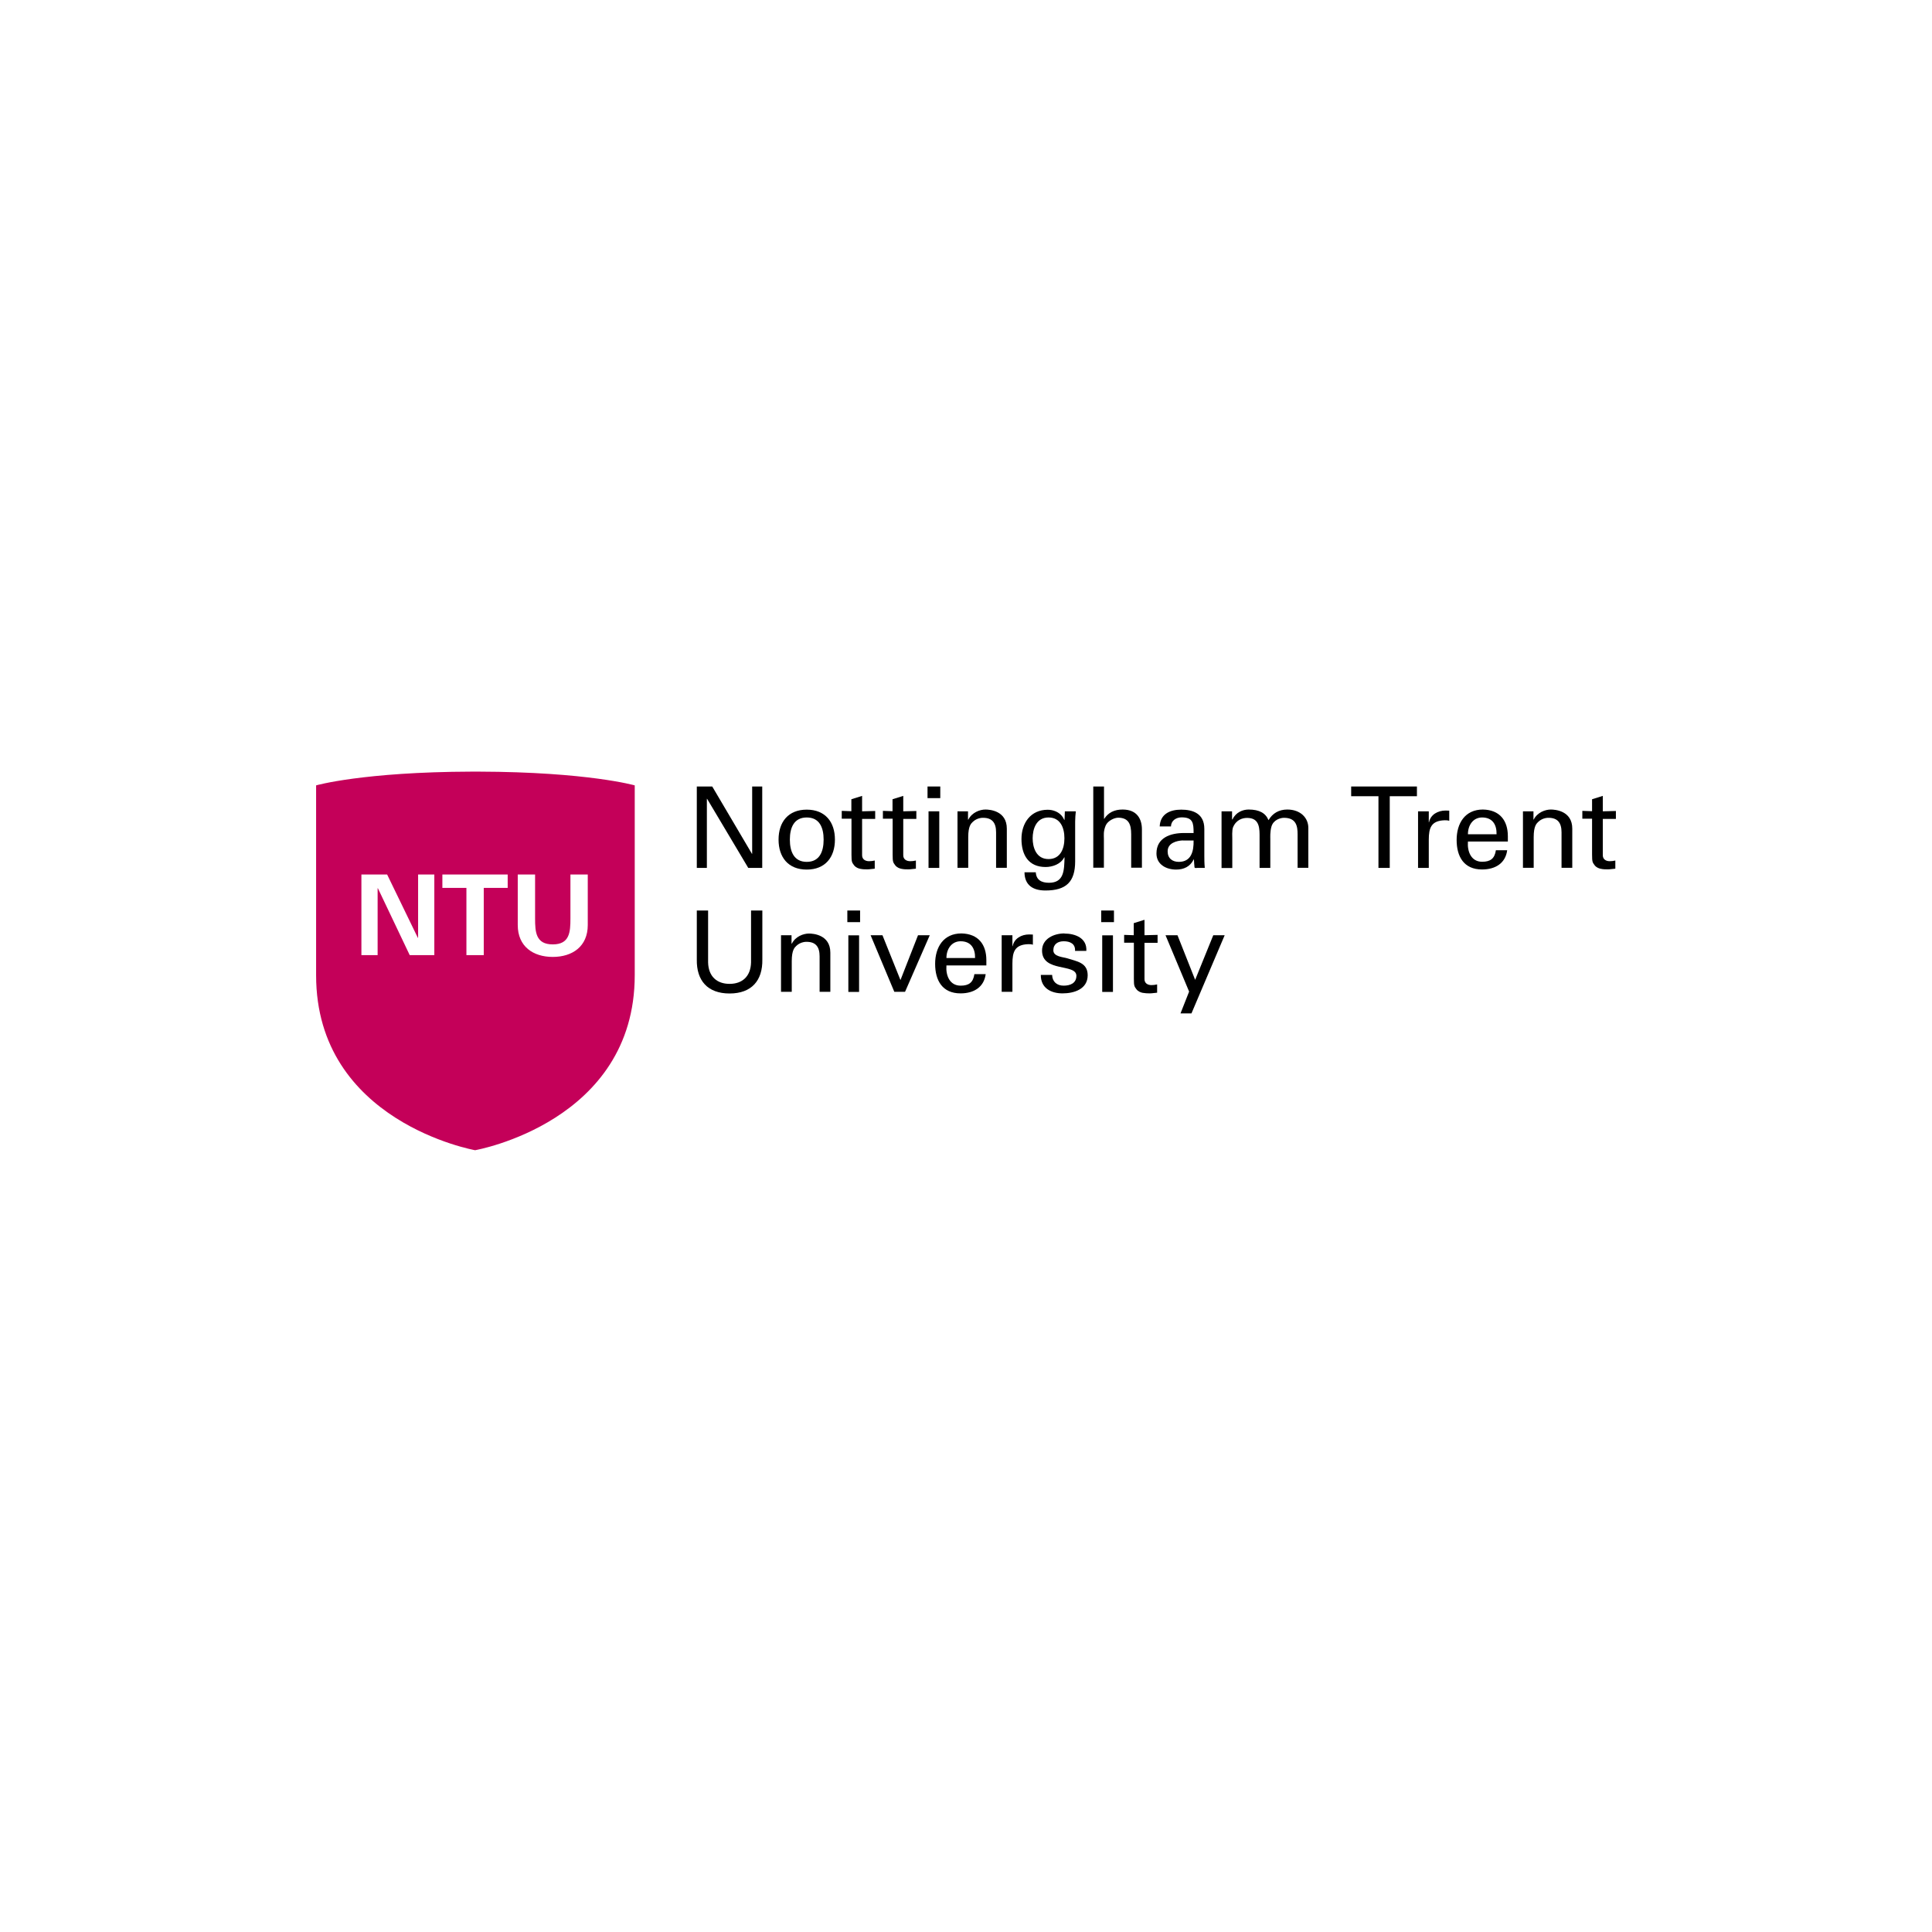 <?xml version="1.0" encoding="UTF-8"?> <svg xmlns="http://www.w3.org/2000/svg" width="984" height="984" viewBox="0 0 984 984" fill="none"><rect width="984" height="984" fill="white"></rect><g clip-path="url(#clip0_2238_156866)"><path d="M221.208 486.463H208.676L192.442 452.347L192.329 452.461V486.463H184.069V445.399H197.17L212.834 477.692L212.948 477.578V445.399H221.208V486.463ZM258.631 452.233H246.384V486.463H237.555V452.233H225.309V445.399H258.574V452.233H258.631ZM242.112 585.793C242.454 585.736 323.282 571.383 323.282 496.658V400.005C323.282 400.005 299.415 393.171 243.878 393H240.347C184.753 393.171 161 400.005 161 400.005V496.715C161 571.44 241.771 585.793 242.112 585.85V585.793ZM299.358 471.142C299.358 482.078 291.498 487.375 281.529 487.375C271.561 487.375 263.701 482.078 263.701 471.142V445.399H272.53V467.725C272.53 474.674 272.871 480.996 281.529 480.996C290.187 480.996 290.529 474.674 290.529 467.725V445.399H299.358V471.142V471.142Z" fill="#C40059"></path><path d="M388.217 400.575V442.039H381.097L360.135 406.84H360.021V442.039H354.895V400.575H362.756L382.977 434.862H383.091V400.575H388.217Z" fill="black"></path><path d="M425.242 427.629C425.242 436.571 420.343 442.893 410.888 442.893C401.432 442.893 396.533 436.571 396.533 427.629C396.533 418.687 401.432 412.365 410.888 412.365C420.343 412.365 425.242 418.687 425.242 427.629ZM410.888 438.963C417.381 438.963 419.489 433.78 419.489 427.629C419.489 421.478 417.381 416.352 410.888 416.352C404.394 416.352 402.287 421.535 402.287 427.629C402.287 433.723 404.394 438.963 410.888 438.963Z" fill="black"></path><path d="M433.615 413.219V407.068L439.083 405.359V413.219L445.748 413.048V417.092H439.083V435.603C439.083 437.653 440.678 438.621 442.672 438.621C443.526 438.621 444.665 438.507 445.52 438.279V442.437C444.267 442.494 443.071 442.779 441.817 442.779C440.507 442.779 439.482 442.779 438.115 442.494C437.261 442.323 435.837 441.868 434.925 440.615C433.957 439.248 433.672 439.134 433.672 435.261V416.978H428.716V412.991L433.672 413.162L433.615 413.219Z" fill="black"></path><path d="M454.577 413.219V407.068L460.045 405.359V413.219L466.709 413.048V417.092H460.045V435.603C460.045 437.653 461.64 438.621 463.633 438.621C464.488 438.621 465.627 438.507 466.482 438.279V442.437C465.228 442.494 464.032 442.779 462.722 442.779C461.412 442.779 460.387 442.779 459.077 442.494C458.222 442.323 456.798 441.868 455.887 440.615C454.918 439.248 454.634 439.134 454.634 435.261V416.978H449.678V412.991L454.634 413.162L454.577 413.219Z" fill="black"></path><path d="M472.405 400.575H478.899V406.499H472.405V400.575ZM472.918 413.219H478.386V442.039H472.918V413.219V413.219Z" fill="black"></path><path d="M493.082 417.434H493.196C495.019 413.788 499.063 412.308 501.911 412.308C503.905 412.308 512.791 412.82 512.791 422.047V441.981H507.322V423.87C507.322 419.085 505.329 416.522 500.715 416.522C500.715 416.522 497.753 416.351 495.418 418.63C494.62 419.427 493.139 420.68 493.139 426.319V441.981H487.671V413.219H493.025V417.491L493.082 417.434Z" fill="black"></path><path d="M542.296 413.219H547.936C547.765 414.928 547.594 416.637 547.594 418.402V438.678C547.594 449.215 542.98 453.543 532.442 453.543C526.233 453.543 521.847 450.924 521.791 444.26H527.544C527.771 448.133 530.392 449.614 534.265 449.614C542.012 449.614 542.012 443.178 542.183 436.685H542.012C540.303 440.102 536.088 441.583 532.556 441.583C523.784 441.583 520.253 435.375 520.253 427.287C520.253 419.2 524.923 412.422 533.638 412.422C536.429 412.422 539.562 413.561 541.328 416.238C541.442 416.352 542.183 418.003 542.183 417.605L542.353 413.276L542.296 413.219ZM534.037 437.539C539.961 437.539 542.126 432.47 542.126 426.945C542.126 421.421 539.961 416.352 534.037 416.352C527.657 416.352 525.949 422.446 525.949 426.945C525.949 431.445 527.657 437.539 534.037 437.539Z" fill="black"></path><path d="M556.822 442.039V400.575H562.29V417.035H562.404C564.454 413.846 567.587 412.308 571.745 412.308C579.264 412.308 581.6 417.32 581.6 422.446V441.925H576.131V424.895C576.131 419.826 574.821 416.58 569.695 416.466C567.53 416.409 564.169 418.06 563.144 420.453C561.891 423.414 562.233 425.522 562.233 427.116V441.925H556.765L556.822 442.039Z" fill="black"></path><path d="M607.915 424.211C607.915 419.199 607.631 416.295 601.821 416.295C599.087 416.295 596.466 417.889 596.409 420.908H590.656C590.941 414.586 595.897 412.365 601.593 412.365C607.289 412.365 613.384 414.13 613.384 422.161V435.944C613.384 437.197 613.384 439.646 613.612 442.038H609.909C609.396 442.038 608.428 442.323 608.371 441.64C608.257 440.33 608.143 439.077 608.086 437.71H607.972C606.207 441.355 602.96 442.893 599.03 442.893C594.017 442.893 589.004 440.33 589.004 434.691C589.004 426.604 596.182 424.268 603.017 424.268H607.972L607.915 424.211ZM602.447 428.027C599.144 428.198 594.701 429.394 594.701 433.609C594.701 437.197 597.15 438.963 600.397 438.963C606.833 438.963 608.029 433.381 607.915 428.084H602.447V428.027Z" fill="black"></path><path d="M627.624 417.32H627.738C629.447 413.675 633.035 412.308 635.94 412.308C641.409 412.308 644.598 414.13 646.079 417.718C648.13 414.187 651.434 412.308 655.649 412.308C662.313 412.308 666.357 416.522 666.357 421.648V441.981H660.889V424.952C660.889 420.965 660.32 416.522 653.94 416.522C652.288 416.522 648.586 417.434 647.56 421.022C646.82 423.642 646.991 426.546 646.991 427.23V442.038H641.522V425.009C641.522 419.997 640.383 416.579 635.143 416.579C632.921 416.579 629.675 417.434 628.023 421.307C627.396 422.787 627.624 426.603 627.624 427.287V442.095H622.156V413.219H627.51V417.377L627.624 417.32Z" fill="black"></path><path d="M702.072 405.53H688.173V400.575H721.666V405.53H707.825V442.039H702.072V405.53Z" fill="black"></path><path d="M727.704 442.038H722.236V413.219H727.704V418.801H727.818C728.616 414.871 732.318 412.82 736.248 412.82C736.932 412.82 737.502 412.877 738.128 412.877V418.06C737.388 417.775 736.533 417.775 735.793 417.775C728.901 418.003 727.704 421.648 727.704 427.743V442.038Z" fill="black"></path><path d="M747.641 428.654C747.242 433.723 749.293 438.906 754.875 438.906C759.147 438.906 761.254 437.254 761.881 433.039H767.634C766.78 439.589 761.71 442.836 754.818 442.836C745.59 442.836 741.888 436.286 741.888 427.799C741.888 419.313 746.16 412.308 755.273 412.308C763.875 412.478 767.976 417.946 767.976 425.92V428.597H747.641V428.654ZM762.223 424.895C762.337 420.054 760.172 416.351 754.875 416.351C750.318 416.351 747.641 420.224 747.641 424.895H762.223Z" fill="black"></path><path d="M781.02 417.434H781.134C782.957 413.788 787.001 412.308 789.849 412.308C791.842 412.308 800.785 412.82 800.785 422.047V441.981H795.317V423.87C795.317 419.085 793.323 416.522 788.71 416.522C788.71 416.522 785.748 416.351 783.412 418.63C782.615 419.427 781.134 420.68 781.134 426.319V441.981H775.666V413.219H781.02V417.491V417.434Z" fill="black"></path><path d="M810.867 413.219V407.068L816.336 405.359V413.219L823 413.048V417.092H816.336V435.603C816.336 437.653 817.93 438.621 819.867 438.621C820.722 438.621 821.861 438.507 822.715 438.279V442.437C821.462 442.494 820.266 442.779 818.956 442.779C817.646 442.779 816.62 442.779 815.31 442.494C814.456 442.323 813.032 441.868 812.12 440.615C811.152 439.248 810.867 439.134 810.867 435.261V416.978H805.912V412.991L810.867 413.162V413.219Z" fill="black"></path><path d="M388.274 488.742C388.445 499.392 382.806 505.999 371.585 505.999C360.363 505.999 354.724 499.392 354.895 488.742V463.738H360.648V490.165C360.819 497.285 365.091 501.101 371.585 501.101C378.078 501.101 382.35 497.285 382.521 490.165V463.738H388.274V488.742V488.742Z" fill="black"></path><path d="M403.198 480.597H403.312C405.135 476.952 409.179 475.471 412.027 475.471C414.02 475.471 422.906 475.984 422.906 485.211V505.145H417.438V487.033C417.438 482.249 415.445 479.686 410.831 479.686C410.831 479.686 407.869 479.515 405.533 481.793C404.736 482.591 403.255 483.844 403.255 489.482V505.145H397.787V476.326H403.141V480.597H403.198Z" fill="black"></path><path d="M431.564 463.738H438.058V469.662H431.564V463.738V463.738ZM432.077 476.382H437.545V505.202H432.077V476.382Z" fill="black"></path><path d="M455.488 505.144L443.412 476.325H449.45L458.621 499.164L467.564 476.325H473.545L460.956 505.144H455.488Z" fill="black"></path><path d="M482.032 491.76C481.633 496.829 483.684 502.012 489.266 502.012C493.538 502.012 495.646 500.36 496.272 496.146H502.025C501.171 502.696 496.101 505.942 489.209 505.942C479.981 505.942 476.279 499.392 476.279 490.906C476.279 482.42 480.551 475.414 489.665 475.414C498.266 475.585 502.367 481.053 502.367 489.026V491.703H482.032V491.76ZM496.614 487.944C496.728 483.103 494.563 479.401 489.266 479.401C484.709 479.401 482.032 483.274 482.032 487.944H496.614Z" fill="black"></path><path d="M515.639 505.145H510.171V476.325H515.639V481.907H515.753C516.55 477.977 520.196 475.927 524.183 475.927C524.866 475.927 525.436 475.984 526.063 475.984V481.167C525.322 480.882 524.468 480.882 523.727 480.882C516.835 481.11 515.639 484.755 515.639 490.849V505.145V505.145Z" fill="black"></path><path d="M542.126 475.471C547.594 475.471 553.689 477.749 553.29 484.299H547.537C547.765 480.654 544.974 479.401 541.784 479.401C538.879 479.401 536.486 480.768 536.486 484.014C536.486 487.261 541.442 487.432 543.493 488.058C548.391 489.653 553.973 490.222 553.973 496.715C553.973 503.778 547.081 505.942 541.157 505.942C535.233 505.942 530.05 503.208 530.107 496.544H535.86C535.974 500.076 538.366 502.012 541.727 502.012C545.088 502.012 548.22 500.759 548.22 497C548.22 490.564 530.733 495.405 530.733 484.128C530.733 478.091 536.828 475.414 542.069 475.414" fill="black"></path><path d="M560.866 463.738H567.359V469.662H560.866V463.738V463.738ZM561.378 476.382H566.847V505.202H561.378V476.382Z" fill="black"></path><path d="M577.441 476.325V470.174L582.91 468.465V476.325L589.574 476.154V480.198H582.91V498.708C582.91 500.759 584.505 501.727 586.441 501.727C587.296 501.727 588.435 501.613 589.346 501.385V505.6C588.093 505.657 586.897 505.942 585.587 505.942C584.277 505.942 583.251 505.885 581.941 505.657C581.087 505.486 579.663 505.031 578.752 503.777C577.783 502.411 577.498 502.297 577.498 498.424V480.141H572.543V476.154L577.498 476.325H577.441Z" fill="black"></path><path d="M606.833 516.137H601.251L605.637 505.031L593.618 476.325H599.713L608.713 499.05L617.941 476.325H623.751L606.833 516.137Z" fill="black"></path></g><defs><clipPath id="clip0_2238_156866"><rect width="662" height="192.793" fill="white" transform="translate(161 393)"></rect></clipPath></defs></svg> 